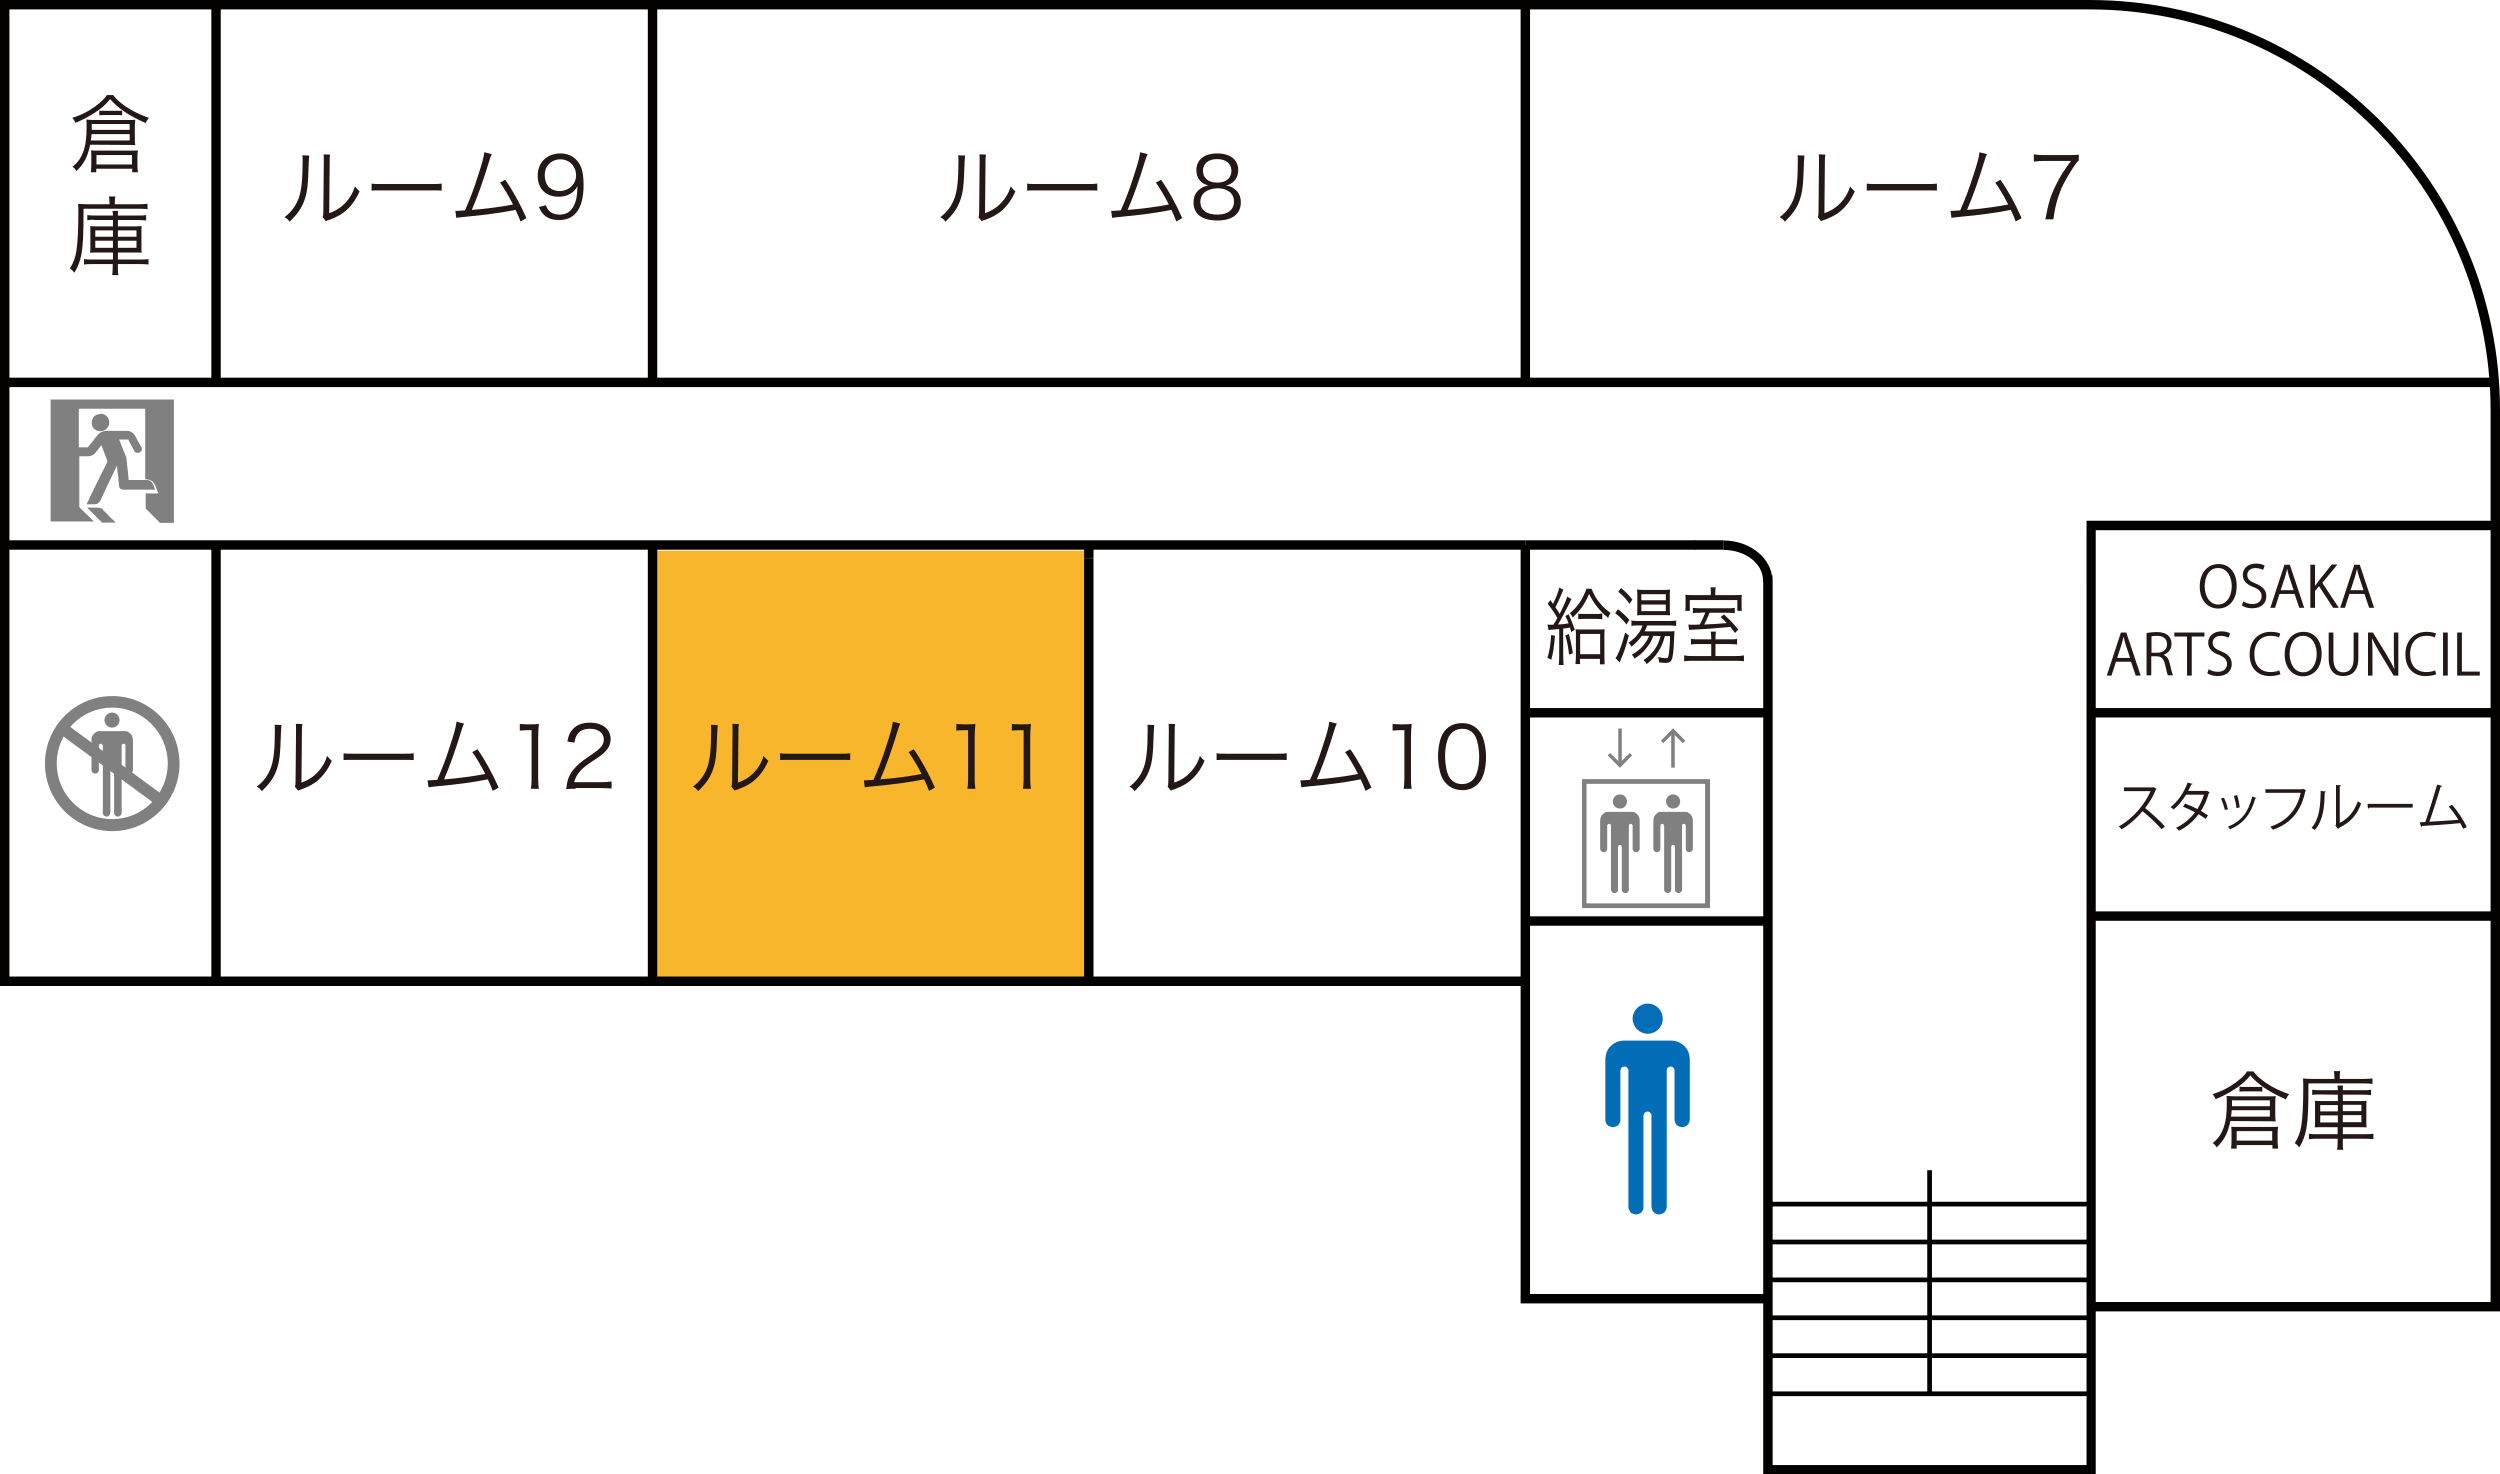 <?xml version="1.0" encoding="utf-8"?>
<!-- Generator: Adobe Illustrator 26.1.0, SVG Export Plug-In . SVG Version: 6.00 Build 0)  -->
<svg version="1.1" id="レイヤー_1" xmlns="http://www.w3.org/2000/svg" xmlns:xlink="http://www.w3.org/1999/xlink" x="0px"
	 y="0px" viewBox="0 0 1062.4 626.5" style="enable-background:new 0 0 1062.4 626.5;" xml:space="preserve">
<style type="text/css">
	.st0{fill:#F8B62D;}
	.st1{fill:#030000;}
	.st2{fill:#231815;}
	.st3{fill:#036EB7;}
	.st4{fill:#808080;}
</style>
<rect x="276.8" y="234" class="st0" width="186.5" height="183"/>
<g>
	<path class="st1" d="M1062.4,557.3H888v-4h170.4V174.4C1058.4,80.4,981.9,4,888,4H4v411h642.7v4H0V0h888
		c96.2,0,174.4,78.2,174.4,174.4V557.3z"/>
</g>
<g>
	<rect x="275.3" y="231.5" class="st1" width="4" height="185.5"/>
</g>
<g>
	<rect x="648.2" y="300.9" class="st1" width="103" height="4"/>
</g>
<g>
	<rect x="648.2" y="389.4" class="st1" width="103" height="4"/>
</g>
<g>
	<rect x="648.2" y="229.6" class="st1" width="84.3" height="4"/>
</g>
<g>
	<rect x="720" y="229.6" class="st1" width="0.5" height="4"/>
</g>
<g>
	<polygon class="st1" points="751.3,553.9 646.2,553.9 646.2,231.6 650.2,231.6 650.2,549.9 751.3,549.9 	"/>
</g>
<g>
	<rect x="93.3" class="st1" width="0.5" height="4"/>
</g>
<g>
	<rect x="91.8" class="st1" width="1.5" height="4"/>
</g>
<g>
	<rect x="888.6" y="387.3" class="st1" width="171.7" height="4"/>
</g>
<g>
	<path class="st1" d="M890.6,626.5H749.3V247.8l-0.1-1.3c-0.1-7.1-7.6-12.8-16.7-12.8v-4c10.4,0,19.1,6.5,20.5,14.8h0.2l0.1,2v376.1
		h133.4V221.3h173.7v4H890.6V626.5z"/>
</g>
<g>
	<rect x="3.6" y="160.5" class="st1" width="1055.7" height="4"/>
</g>
<g>
	<rect x="646.2" y="2" class="st1" width="4" height="160.5"/>
</g>
<g>
	<rect x="3.6" y="229.6" class="st1" width="644.6" height="4"/>
</g>
<g>
	<rect x="89.8" y="231.6" class="st1" width="4" height="183.6"/>
</g>
<g>
	<rect x="460.7" y="237.2" class="st1" width="4" height="179.8"/>
</g>
<g>
	<rect x="460.7" y="231.6" class="st1" width="4" height="5.5"/>
</g>
<g>
	<rect x="275.3" y="2" class="st1" width="4" height="160.5"/>
</g>
<g>
	<rect x="89.8" y="2" class="st1" width="4" height="160.5"/>
</g>
<g>
	<rect x="751.3" y="510.7" class="st1" width="137.4" height="2"/>
</g>
<g>
	<rect x="751.3" y="526.8" class="st1" width="137.4" height="2"/>
</g>
<g>
	<rect x="819" y="497.3" class="st1" width="2" height="95"/>
</g>
<g>
	<rect x="751.3" y="542.9" class="st1" width="137.4" height="2"/>
</g>
<g>
	<rect x="751.3" y="559" class="st1" width="137.4" height="2"/>
</g>
<g>
	<rect x="751.3" y="575.1" class="st1" width="137.4" height="2"/>
</g>
<g>
	<rect x="751.3" y="591.3" class="st1" width="137.4" height="2"/>
</g>
<g>
	<g>
		<path class="st2" d="M766.8,66.1c-0.1,0.9-0.1,0.9-0.2,3.1c-0.3,9.8-0.6,12.4-1.9,16.1c-1.2,3.3-3,5.8-6.2,8.9
			c-0.7-0.9-1.1-1.3-2.2-1.9c3-2.3,4.9-4.9,6.1-8.3c1.1-3.1,1.6-7.8,1.6-15.4c0-1.3,0-1.7-0.1-2.6L766.8,66.1z M775.7,65.7
			c-0.2,0.9-0.2,1.5-0.2,3.2l-0.2,21.7c3-1.1,4.8-2.3,6.7-4.2c2-2.1,3.4-4.4,4.2-7.2c0.8,1,1,1.3,2,2.1c-1.8,4.1-4.1,7.1-7.2,9.3
			c-1.6,1.1-3,1.8-5.1,2.6c-0.6,0.3-0.6,0.3-1.2,0.4c-0.4,0.2-0.5,0.2-0.8,0.4l-1.4-1.7c0.2-0.6,0.3-0.9,0.3-2.4l0.2-21.1
			c0-2.3,0-2.3-0.1-3.2L775.7,65.7z"/>
	</g>
	<g>
		<path class="st2" d="M793.3,78c1,0.2,2,0.2,4.5,0.2h20.9c2.7,0,3.2,0,4.4-0.2v3c-1.2-0.1-2-0.1-4.4-0.1h-20.9
			c-2.6,0-3.4,0-4.5,0.1V78z"/>
	</g>
	<g>
		<path class="st2" d="M844.4,65.5c-0.4,0.7-0.6,1.4-1,2.6c-2.6,8.6-5.1,15.6-7.5,21.1c4.8-0.3,13.2-1.4,17.5-2.3
			c-1.9-3.8-3.8-6.9-5.5-9.3l2.2-1.2c2.9,4,6.5,10.5,9,16.3l-2.5,1.4c-0.8-2.1-1.3-3.2-2.1-4.9c-6,1.2-13.2,2.2-22.1,3
			c-1.4,0.1-2.4,0.3-3.1,0.4l-0.4-3c0.8,0,0.8,0,1,0c0.3,0,2.2-0.1,3.1-0.2c2.2-5,3.7-8.9,5.4-14.3c1.8-5.4,2.6-8.3,2.8-10.4
			L844.4,65.5z"/>
	</g>
	<g>
		<path class="st2" d="M883.4,68.2c-0.6,0.5-1.3,1.3-2.7,3.5c-3.2,5-4.8,8.1-6.2,12.5c-0.9,3-1.3,4.8-1.9,9h-3.4
			c1.2-6.5,2.1-9.8,4.4-14.4c1.7-3.6,3.3-6.1,6.5-10.4h-11.7c-1.7,0-2.7,0.1-4.1,0.3v-3.1c1.4,0.2,2.4,0.3,4.1,0.3h10.8
			c2.1,0,2.9,0,4.2-0.2L883.4,68.2L883.4,68.2z"/>
	</g>
</g>
<g>
	<g>
		<polygon class="st3" points="711.6,475.8 711.7,476.4 711.9,477 712.2,477.6 712.6,478.1 713.1,478.5 713.6,478.7 714.2,478.9 
			714.8,479 715.5,478.9 716.1,478.7 716.6,478.5 717.1,478.1 717.5,477.6 717.8,477 718,476.4 718.1,475.8 718.1,450 717.9,448.5 
			717.5,447 716.8,445.7 715.8,444.5 714.6,443.6 713.3,442.8 711.9,442.4 710.3,442.2 700.1,442.2 689.9,442.2 688.4,442.4 
			687,442.8 685.6,443.6 684.5,444.5 683.5,445.7 682.8,447 682.4,448.5 682.2,450 682.2,475.8 682.3,476.4 682.4,477 682.7,477.6 
			683.1,478.1 683.6,478.5 684.2,478.7 684.8,478.9 685.4,479 686.1,478.9 686.6,478.7 687.2,478.5 687.7,478.1 688.1,477.6 
			688.4,477 688.6,476.4 688.6,475.8 688.6,454.9 688.7,454.6 688.8,454.3 688.9,454 689.1,453.7 689.4,453.5 689.7,453.4 
			690,453.3 690.3,453.2 690.7,453.3 691,453.4 691.3,453.5 691.5,453.7 691.7,454 691.9,454.3 692,454.6 692,454.9 692,512.9 
			692.1,513.5 692.3,514.1 692.6,514.7 692.9,515.2 693.4,515.6 694,515.8 694.6,516 695.2,516.1 695.9,516 696.5,515.8 697,515.6 
			697.5,515.2 697.9,514.7 698.2,514.1 698.4,513.5 698.4,512.9 698.4,474.1 698.5,473.8 698.6,473.4 698.7,473.2 698.9,472.9 
			699.2,472.7 699.5,472.5 699.8,472.4 700.1,472.4 700.5,472.4 700.8,472.5 701.1,472.7 701.3,472.9 701.5,473.2 701.7,473.4 
			701.8,473.8 701.8,474.1 701.8,512.9 701.9,513.5 702.1,514.1 702.4,514.7 702.8,515.2 703.3,515.6 703.8,515.8 704.4,516 
			705,516.1 705.7,516 706.3,515.8 706.8,515.6 707.3,515.2 707.7,514.7 708,514.1 708.2,513.5 708.3,512.9 708.3,454.9 
			708.3,454.6 708.4,454.3 708.5,454 708.8,453.7 709,453.5 709.3,453.4 709.6,453.3 709.9,453.2 710.3,453.3 710.6,453.4 
			710.9,453.5 711.1,453.7 711.3,454 711.5,454.3 711.6,454.6 711.6,454.9 		"/>
	</g>
	<g>
		<path class="st3" d="M706.6,432.9c0-3.6-2.9-6.4-6.4-6.4s-6.4,2.9-6.4,6.4s2.9,6.4,6.4,6.4C703.7,439.3,706.6,436.5,706.6,432.9"
			/>
	</g>
</g>
<g>
	<g>
		<path class="st2" d="M657.6,265.4c0.5,0.1,0.9,0.1,1.4,0.1c0.3,0,0.4,0,1.1,0c1.2-1.9,1.2-1.9,1.7-2.9c-1.4-2.5-2.5-4-4.1-6
			l1.1-1.6c0.6,0.8,0.7,1,1.2,1.6c1.4-2.9,2.4-5.5,2.6-6.9l1.8,0.9c-0.3,0.5-0.3,0.5-1.1,2.5c-0.6,1.5-1.3,3-2.3,5
			c1,1.4,1.2,1.8,1.8,2.8c2-4,2.9-6.1,3.2-7.4l1.8,1.1c-0.2,0.3-0.4,0.7-0.7,1.4c-1.4,2.8-3.5,6.9-5,9.4c2-0.1,2.7-0.2,4.5-0.5
			c-0.5-1.3-0.7-1.8-1.4-3.1l1.4-0.8c1.1,2.4,1.8,4.2,2.6,6.6l-1.5,1c-0.2-0.9-0.3-1.2-0.5-1.9c-1.2,0.2-1.6,0.3-2.9,0.4V279
			c0,1.6,0.1,2.5,0.2,3.6h-2.1c0.1-1.1,0.2-2.2,0.2-3.6v-11.7c-1,0.1-1,0.1-3.2,0.3c-0.5,0-0.8,0.1-1.3,0.2L657.6,265.4z
			 M660.8,270.2c-0.5,5.4-0.7,7-1.6,10.2l-1.6-0.9c0.9-2.8,1.3-5.5,1.6-9.7L660.8,270.2z M666.7,269.4c0.7,2.7,1.2,4.7,1.7,8.2
			l-1.6,0.6c-0.4-3.3-0.8-5.7-1.6-8.1L666.7,269.4z M676.3,250.1c1.1,2.8,2.2,4.7,4.1,6.8c1.2,1.4,2.4,2.4,4,3.6
			c-0.4,0.6-0.8,1.4-1,2.1c-3.7-3.1-6.1-6.1-8.1-10.2c-1.9,4.4-3.8,7.1-7,10c-0.4-0.9-0.6-1.2-1.2-1.8c3.3-2.7,5.4-5.8,7.1-10.4h2.1
			L676.3,250.1L676.3,250.1z M671.5,282.2h-2c0.1-1,0.2-2.3,0.2-3.5v-8.5c0-1.3,0-1.9-0.1-2.8c0.6,0.1,1.2,0.1,2,0.1h8.3
			c0.9,0,1.4,0,2-0.1c-0.1,0.9-0.1,1.5-0.1,2.8v8.4c0,1.5,0.1,3,0.1,3.7h-2V280h-8.5L671.5,282.2L671.5,282.2z M670.5,260.7
			c0.7,0.2,1.3,0.2,2.6,0.2h5.2c1.3,0,1.8,0,2.6-0.2v2.5c-0.8-0.1-1.4-0.2-2.6-0.2h-5c-1.2,0-1.9,0-2.6,0.2v-2.5H670.5z M671.5,278
			h8.5v-8.6h-8.5V278z"/>
	</g>
	<g>
		<path class="st2" d="M687.5,258.9c2,1.5,3.2,2.6,4.9,4.5l-1.2,2c-1.7-2.2-2.8-3.3-4.8-4.8L687.5,258.9z M692.2,270.1
			c-1.2,4.3-2,7-3.3,9.9c-0.4,0.9-0.5,1.1-0.6,1.5l-1.8-1.8c0.5-0.6,1-1.5,1.6-3c1-2.4,1.6-4.4,2.5-7.9L692.2,270.1z M688.9,249.9
			c2,1.6,3.1,2.8,4.8,4.9l-1.2,1.8c-1.6-2.2-2.8-3.5-4.8-5.1L688.9,249.9z M702.6,270.2c-0.7,2.1-1.7,3.7-3.1,5.4
			c-1.5,1.9-2.9,3-4.9,4.3c-0.3-0.7-0.6-1.2-1.2-1.7c3.5-1.8,6.1-4.6,7.4-8h-3.1c-1.2,1.7-2.2,2.8-4.4,4.6c-0.4-0.7-0.7-1.1-1.2-1.7
			c1.8-1.3,2.9-2.2,3.9-3.6c1-1.2,1.6-2.4,2-3.7h-2c-1.2,0-2,0-2.7,0.2v-2.3c0.6,0.1,1.3,0.2,2.6,0.2h13.5c1.4,0,2.2-0.1,2.9-0.2
			v2.3c-0.8-0.1-1.5-0.2-2.9-0.2H700c-0.4,1-0.6,1.5-1.1,2.5h10c1.5,0,2,0,2.7-0.1c0,0.4-0.1,0.8-0.1,1.5c-0.2,5-0.3,7.2-0.7,9.2
			c-0.4,2.2-1.1,2.8-3.1,2.8c-0.8,0-1.6-0.1-2.6-0.2c-0.1-0.9-0.2-1.4-0.5-2.3c1.3,0.3,2.3,0.5,3.3,0.5s1.1-0.3,1.4-2.7
			c0.2-1.7,0.4-3.9,0.4-6.7h-2.2c-0.7,2.8-1.6,4.9-3,6.9c-1.4,2.1-2.7,3.4-4.7,5c-0.5-0.8-0.7-1.1-1.4-1.7c3.9-2.5,6.1-5.7,7.3-10.2
			L702.6,270.2L702.6,270.2z M698.3,261.4c-1.2,0-2,0-2.6,0.1c0.1-1,0.1-1.9,0.1-3.2v-4.6c0-1.7,0-2.2-0.1-3.2
			c0.9,0.1,1.5,0.2,2.8,0.2h8.2c1.3,0,2.2,0,3-0.2c-0.1,0.9-0.1,1.7-0.1,3.3v4.5c0,1.5,0,2.3,0.1,3.2c-0.7-0.1-1.5-0.1-2.6-0.1
			H698.3z M697.5,255.1h10.4v-2.6h-10.4V255.1z M697.5,259.7h10.4v-2.8h-10.4V259.7z"/>
	</g>
	<g>
		<path class="st2" d="M735.1,271.7c1.6,0,2.2,0,3.1-0.2v2.4c-0.8-0.1-1.6-0.2-3.1-0.2H729v5.1h8.5c1.8,0,2.7-0.1,3.6-0.3v2.5
			c-1-0.1-2-0.2-3.7-0.2h-18c-1.7,0-2.6,0.1-3.7,0.2v-2.5c0.9,0.2,1.9,0.3,3.6,0.3h7.9v-5.1h-5.5c-1.5,0-2.2,0-3.1,0.2v-2.4
			c0.9,0.1,1.5,0.2,3.1,0.2h5.5v-0.5c0-1-0.1-1.9-0.2-2.8h2.2c-0.1,0.9-0.2,1.7-0.2,2.8v0.5H735.1z M727.1,252
			c0-0.8-0.1-1.6-0.2-2.4h2.2c-0.1,0.8-0.2,1.5-0.2,2.4v0.9h7.5c2,0,2.9,0,3.8-0.1c-0.1,0.8-0.1,1.3-0.1,2.6v1.8c0,1,0,1.7,0.1,2.4
			h-1.9V255h-20.2v4.6h-1.9v-0.4c0.1-0.7,0.1-1.2,0.1-2.1v-1.9c0-0.9,0-1.5-0.1-2.4c0.9,0.1,1.8,0.1,3.6,0.1h7.2V252H727.1z
			 M722.8,260.4c-1.8,0-2.6,0-3.4,0.2v-2.3c0.8,0.1,1.5,0.2,3.3,0.2h11.2c1.8,0,2.4,0,3.3-0.2v2.3c-0.9-0.1-1.6-0.2-3.3-0.2h-7.4
			c-0.8,2.1-1.4,3.4-2.3,5c3.2-0.1,5.6-0.3,9.6-0.6c-1.1-1.2-1.4-1.5-2.6-2.6l1.4-1.1c2.5,2.3,3.6,3.4,6.1,6.4l-1.4,1.5
			c-1-1.3-1.3-1.8-2-2.6c-5.1,0.5-11,1-16.4,1.2c-0.5,0-0.6,0-1.1,0.1l-0.3-2.3c0.7,0.1,1,0.1,1.8,0.1c0.9,0,1.6,0,3-0.1
			c1-1.7,1.6-3.1,2.4-5.1h-1.9L722.8,260.4L722.8,260.4z"/>
	</g>
</g>
<g>
	<g>
		<path class="st2" d="M490.5,308.1c-0.1,0.9-0.1,0.9-0.2,3.1c-0.3,9.8-0.6,12.4-1.9,16.1c-1.2,3.3-3,5.8-6.2,8.9
			c-0.7-0.9-1.1-1.3-2.2-1.9c3-2.3,4.9-4.9,6.1-8.3c1.1-3.1,1.6-7.8,1.6-15.4c0-1.3,0-1.7-0.1-2.6L490.5,308.1z M499.4,307.7
			c-0.2,0.9-0.2,1.5-0.2,3.2l-0.2,21.7c3-1.1,4.8-2.3,6.7-4.2c2-2.1,3.4-4.4,4.2-7.2c0.8,1,1,1.3,2,2.1c-1.8,4.1-4.1,7.1-7.2,9.3
			c-1.6,1.1-3,1.8-5.1,2.6c-0.6,0.3-0.6,0.3-1.2,0.4c-0.4,0.2-0.5,0.2-0.8,0.4l-1.4-1.7c0.2-0.6,0.3-0.9,0.3-2.4l0.2-21.1
			c0-2.3,0-2.3-0.1-3.2L499.4,307.7z"/>
	</g>
	<g>
		<path class="st2" d="M517,320.1c1,0.2,2,0.2,4.5,0.2h20.9c2.7,0,3.2,0,4.4-0.2v2.9c-1.2-0.1-2-0.1-4.4-0.1h-20.9
			c-2.6,0-3.4,0-4.5,0.1V320.1z"/>
	</g>
	<g>
		<path class="st2" d="M568.1,307.5c-0.4,0.7-0.6,1.4-1,2.6c-2.6,8.6-5.1,15.6-7.5,21.1c4.8-0.3,13.2-1.4,17.5-2.3
			c-1.9-3.8-3.8-6.9-5.5-9.3l2.2-1.2c2.9,4,6.5,10.5,9,16.3l-2.5,1.4c-0.8-2.1-1.3-3.2-2.1-4.9c-6,1.2-13.2,2.2-22.1,3
			c-1.4,0.1-2.4,0.3-3.1,0.4l-0.4-3c0.8,0,0.8,0,1,0c0.3,0,2.2-0.1,3.1-0.2c2.2-5,3.7-8.9,5.4-14.3c1.8-5.4,2.6-8.3,2.8-10.4
			L568.1,307.5z"/>
	</g>
	<g>
		<path class="st2" d="M591.6,307.6c0.9,0.1,1.6,0.2,3,0.2h2.3c1.2,0,1.8,0,3-0.2c-0.2,2.2-0.3,4-0.3,6v17.5c0,1.7,0.1,2.7,0.3,4.1
			h-3.4c0.2-1.3,0.3-2.4,0.3-4.1v-20.8h-1.9c-1.2,0-2.1,0.1-3.1,0.2v-2.9L591.6,307.6L591.6,307.6z"/>
	</g>
	<g>
		<path class="st2" d="M614.7,333.1c-1-1-1.7-2.1-2.2-3.3c-0.9-2.5-1.4-5.4-1.4-8.3c0-3.8,0.8-7.7,2.1-9.8c1.7-2.9,4.5-4.4,8.1-4.4
			c2.7,0,5,0.9,6.6,2.6c1,1,1.7,2.1,2.2,3.3c0.9,2.5,1.4,5.4,1.4,8.4c0,4.4-0.9,8.2-2.5,10.4c-1.8,2.5-4.3,3.8-7.6,3.8
			C618.6,335.7,616.4,334.8,614.7,333.1z M616.8,311.6c-0.8,0.8-1.3,1.7-1.6,2.6c-0.8,2.2-1.1,4.6-1.1,7.3c0,3.3,0.7,6.9,1.7,8.6
			c1.3,2.1,3.1,3.1,5.6,3.1c1.8,0,3.3-0.6,4.4-1.7c0.8-0.8,1.4-1.8,1.7-2.8c0.8-2.2,1.1-4.6,1.1-7.3c0-3.1-0.7-6.7-1.6-8.4
			c-1.2-2.2-3.1-3.3-5.7-3.3C619.4,309.8,617.9,310.4,616.8,311.6z"/>
	</g>
</g>
<g>
	<g>
		<path class="st2" d="M305,308.1c-0.1,0.9-0.1,0.9-0.2,3.1c-0.3,9.8-0.6,12.4-1.9,16.1c-1.2,3.3-3,5.8-6.2,8.9
			c-0.7-0.9-1.1-1.3-2.2-1.9c3-2.3,4.9-4.9,6.1-8.3c1.1-3.1,1.6-7.8,1.6-15.4c0-1.3,0-1.7-0.1-2.6L305,308.1z M314,307.7
			c-0.2,0.9-0.2,1.5-0.2,3.2l-0.2,21.7c3-1.1,4.8-2.3,6.7-4.2c2-2.1,3.4-4.4,4.2-7.2c0.8,1,1,1.3,2,2.1c-1.8,4.1-4.1,7.1-7.2,9.3
			c-1.6,1.1-3,1.8-5.1,2.6c-0.6,0.3-0.6,0.3-1.2,0.4c-0.4,0.2-0.5,0.2-0.8,0.4l-1.4-1.7c0.2-0.6,0.3-0.9,0.3-2.4l0.2-21.1
			c0-2.3,0-2.3-0.1-3.2L314,307.7z"/>
	</g>
	<g>
		<path class="st2" d="M331.5,320.1c1,0.2,2,0.2,4.5,0.2h20.9c2.7,0,3.2,0,4.4-0.2v2.9c-1.2-0.1-2-0.1-4.4-0.1H336
			c-2.6,0-3.4,0-4.5,0.1V320.1z"/>
	</g>
	<g>
		<path class="st2" d="M382.6,307.5c-0.4,0.7-0.6,1.4-1,2.6c-2.6,8.6-5.1,15.6-7.5,21.1c4.8-0.3,13.2-1.4,17.5-2.3
			c-1.9-3.8-3.8-6.9-5.5-9.3l2.2-1.2c2.9,4,6.5,10.5,9,16.3l-2.5,1.4c-0.8-2.1-1.3-3.2-2.1-4.9c-6,1.2-13.2,2.2-22.1,3
			c-1.4,0.1-2.4,0.3-3.1,0.4l-0.4-3c0.8,0,0.8,0,1,0c0.3,0,2.2-0.1,3.1-0.2c2.2-5,3.7-8.9,5.4-14.3c1.8-5.4,2.6-8.3,2.8-10.4
			L382.6,307.5z"/>
	</g>
	<g>
		<path class="st2" d="M406.2,307.6c0.9,0.1,1.6,0.2,3,0.2h2.3c1.2,0,1.8,0,3-0.2c-0.2,2.2-0.3,4-0.3,6v17.5c0,1.7,0.1,2.7,0.3,4.1
			h-3.4c0.2-1.3,0.3-2.4,0.3-4.1v-20.8h-1.9c-1.2,0-2.1,0.1-3.1,0.2v-2.9L406.2,307.6L406.2,307.6z"/>
	</g>
	<g>
		<path class="st2" d="M429.8,307.6c0.9,0.1,1.6,0.2,3,0.2h2.3c1.2,0,1.8,0,3-0.2c-0.2,2.2-0.3,4-0.3,6v17.5c0,1.7,0.1,2.7,0.3,4.1
			h-3.4c0.2-1.3,0.3-2.4,0.3-4.1v-20.8h-1.9c-1.2,0-2.1,0.1-3.1,0.2v-2.9L429.8,307.6L429.8,307.6z"/>
	</g>
</g>
<g>
	<g>
		<path class="st2" d="M119.6,308.1c-0.1,0.9-0.1,0.9-0.2,3.1c-0.3,9.8-0.6,12.4-1.9,16.1c-1.2,3.3-3,5.8-6.2,8.9
			c-0.7-0.9-1.1-1.3-2.2-1.9c3-2.3,4.9-4.9,6.1-8.3c1.1-3.1,1.6-7.8,1.6-15.4c0-1.3,0-1.7-0.1-2.6L119.6,308.1z M128.5,307.7
			c-0.2,0.9-0.2,1.5-0.2,3.2l-0.2,21.7c3-1.1,4.8-2.3,6.7-4.2c2-2.1,3.4-4.4,4.2-7.2c0.8,1,1,1.3,2,2.1c-1.8,4.1-4.1,7.1-7.2,9.3
			c-1.6,1.1-3,1.8-5.1,2.6c-0.6,0.3-0.6,0.3-1.2,0.4c-0.4,0.2-0.5,0.2-0.8,0.4l-1.4-1.7c0.2-0.6,0.3-0.9,0.3-2.4l0.2-21.1
			c0-2.3,0-2.3-0.1-3.2L128.5,307.7z"/>
	</g>
	<g>
		<path class="st2" d="M146,320.1c1,0.2,2,0.2,4.5,0.2h20.9c2.7,0,3.2,0,4.4-0.2v2.9c-1.2-0.1-2-0.1-4.4-0.1h-20.9
			c-2.6,0-3.4,0-4.5,0.1V320.1z"/>
	</g>
	<g>
		<path class="st2" d="M197.2,307.5c-0.4,0.7-0.6,1.4-1,2.6c-2.6,8.6-5.1,15.6-7.5,21.1c4.8-0.3,13.2-1.4,17.5-2.3
			c-1.9-3.8-3.8-6.9-5.5-9.3l2.2-1.2c2.9,4,6.5,10.5,9,16.3l-2.5,1.4c-0.8-2.1-1.3-3.2-2.1-4.9c-6,1.2-13.2,2.2-22.1,3
			c-1.4,0.1-2.4,0.3-3.1,0.4l-0.4-3c0.8,0,0.8,0,1,0c0.3,0,2.2-0.1,3.1-0.2c2.2-5,3.7-8.9,5.4-14.3c1.8-5.4,2.6-8.3,2.8-10.4
			L197.2,307.5z"/>
	</g>
	<g>
		<path class="st2" d="M220.7,307.6c0.9,0.1,1.6,0.2,3,0.2h2.3c1.2,0,1.8,0,3-0.2c-0.2,2.2-0.3,4-0.3,6v17.5c0,1.7,0.1,2.7,0.3,4.1
			h-3.4c0.2-1.3,0.3-2.4,0.3-4.1v-20.8H224c-1.2,0-2.1,0.1-3.1,0.2v-2.9L220.7,307.6L220.7,307.6z"/>
	</g>
	<g>
		<path class="st2" d="M244.6,335.2c-2.3,0-2.8,0-4,0.2c0.4-2.8,0.5-3.4,1-4.8c0.9-2.3,2.4-4.2,4.7-6.2c1.3-1.1,1.3-1.1,5.5-4
			c3.6-2.4,4.8-4,4.8-6.2c0-2.7-2.3-4.5-6-4.5c-2.4,0-4.1,0.8-5.2,2.3c-0.7,1-1,1.8-1.3,3.6l-3-0.5c0.5-2.6,1.1-3.9,2.3-5.2
			c1.6-1.8,4.1-2.8,7.2-2.8c5.4,0,8.9,2.7,8.9,7c0,1.8-0.7,3.6-2.1,5.1c-1.1,1.2-2,1.9-6.1,4.6c-2.8,1.9-4,2.9-5.2,4.4
			c-1.1,1.5-1.6,2.4-2.1,4.2h11.5c1.8,0,3-0.1,4.4-0.3v3c-1.4-0.1-2.6-0.2-4.4-0.2h-10.9V335.2z"/>
	</g>
</g>
<g>
	<g>
		<path class="st2" d="M410.1,66.1c-0.1,0.9-0.1,0.9-0.2,3.1c-0.3,9.8-0.6,12.4-1.9,16.1c-1.2,3.3-3,5.8-6.2,8.9
			c-0.7-0.9-1.1-1.3-2.2-1.9c3-2.3,4.9-4.9,6.1-8.3c1.1-3.1,1.6-7.8,1.6-15.4c0-1.3,0-1.7-0.1-2.6L410.1,66.1z M419,65.7
			c-0.2,0.9-0.2,1.5-0.2,3.2l-0.2,21.7c3-1.1,4.8-2.3,6.7-4.2c2-2.1,3.4-4.4,4.2-7.2c0.8,1,1,1.3,2,2.1c-1.8,4.1-4.1,7.1-7.2,9.3
			c-1.6,1.1-3,1.8-5.1,2.6c-0.6,0.3-0.6,0.3-1.2,0.4c-0.4,0.2-0.5,0.2-0.8,0.4l-1.4-1.7c0.2-0.6,0.3-0.9,0.3-2.4l0.2-21.1
			c0-2.3,0-2.3-0.1-3.2L419,65.7z"/>
	</g>
	<g>
		<path class="st2" d="M436.5,78c1,0.2,2,0.2,4.5,0.2h20.9c2.7,0,3.2,0,4.4-0.2v3c-1.2-0.1-2-0.1-4.4-0.1H441c-2.6,0-3.4,0-4.5,0.1
			V78z"/>
	</g>
	<g>
		<path class="st2" d="M487.7,65.5c-0.4,0.7-0.6,1.4-1,2.6c-2.6,8.6-5.1,15.6-7.5,21.1c4.8-0.3,13.2-1.4,17.5-2.3
			c-1.9-3.8-3.8-6.9-5.5-9.3l2.2-1.2c2.9,4,6.5,10.5,9,16.3l-2.5,1.4c-0.8-2.1-1.3-3.2-2.1-4.9c-6,1.2-13.2,2.2-22.1,3
			c-1.4,0.1-2.4,0.3-3.1,0.4l-0.4-3c0.8,0,0.8,0,1,0c0.3,0,2.2-0.1,3.1-0.2c2.2-5,3.7-8.9,5.4-14.3c1.8-5.4,2.6-8.3,2.8-10.4
			L487.7,65.5z"/>
	</g>
	<g>
		<path class="st2" d="M524.6,80.3c1.8,1.3,2.7,3.2,2.7,5.7c0,4.9-3.6,7.7-9.9,7.7c-6.6,0-10.2-2.7-10.2-7.7c0-2.6,1-4.6,3.2-6
			c1.1-0.7,1.9-1,3.2-1.2c-3.2-0.6-5.2-3.1-5.2-6.5c0-4.4,3.4-7.1,8.9-7.1c5.5,0,8.9,2.7,8.9,7.1c0,3.3-2,5.9-5.2,6.5
			C522.4,79,523.4,79.4,524.6,80.3z M510.1,85.8c0,3.4,2.6,5.4,7.1,5.4c2.5,0,4.6-0.6,5.8-1.9c0.9-0.8,1.4-2.1,1.4-3.6
			c0-3.5-2.7-5.7-7.1-5.7C512.8,80.2,510.1,82.3,510.1,85.8z M511.2,72.5c0,3.2,2.3,5.1,6.1,5.1s6-1.9,6-5.1c0-3-2.4-4.9-6.1-4.9
			C513.5,67.6,511.2,69.6,511.2,72.5z"/>
	</g>
</g>
<g>
	<g>
		<path class="st2" d="M131.4,66.1c-0.1,0.9-0.1,0.9-0.2,3.1c-0.3,9.8-0.6,12.4-1.9,16.1c-1.2,3.3-3,5.8-6.2,8.9
			c-0.7-0.9-1.1-1.3-2.2-1.9c3-2.3,4.9-4.9,6.1-8.3c1.1-3.1,1.6-7.8,1.6-15.4c0-1.3,0-1.7-0.1-2.6L131.4,66.1z M140.3,65.7
			c-0.2,0.9-0.2,1.5-0.2,3.2l-0.2,21.7c3-1.1,4.8-2.3,6.7-4.2c2-2.1,3.4-4.4,4.2-7.2c0.8,1,1,1.3,2,2.1c-1.8,4.1-4.1,7.1-7.2,9.3
			c-1.6,1.1-3,1.8-5.1,2.6c-0.6,0.3-0.6,0.3-1.2,0.4c-0.4,0.2-0.5,0.2-0.8,0.4l-1.4-1.7c0.2-0.6,0.3-0.9,0.3-2.4l0.2-21.1
			c0-2.3,0-2.3-0.1-3.2L140.3,65.7z"/>
	</g>
	<g>
		<path class="st2" d="M157.9,78c1,0.2,2,0.2,4.5,0.2h20.9c2.7,0,3.2,0,4.4-0.2v3c-1.2-0.1-2-0.1-4.4-0.1h-20.9
			c-2.6,0-3.4,0-4.5,0.1V78z"/>
	</g>
	<g>
		<path class="st2" d="M209,65.5c-0.4,0.7-0.6,1.4-1,2.6c-2.6,8.6-5.1,15.6-7.5,21.1c4.8-0.3,13.2-1.4,17.5-2.3
			c-1.9-3.8-3.8-6.9-5.5-9.3l2.2-1.2c2.9,4,6.5,10.5,9,16.3l-2.5,1.4c-0.8-2.1-1.3-3.2-2.1-4.9c-6,1.2-13.2,2.2-22.1,3
			c-1.4,0.1-2.4,0.3-3.1,0.4l-0.4-3c0.8,0,0.8,0,1,0c0.3,0,2.2-0.1,3.1-0.2c2.2-5,3.7-8.9,5.4-14.3c1.8-5.4,2.6-8.3,2.8-10.4
			L209,65.5z"/>
	</g>
	<g>
		<path class="st2" d="M232,87.2c0.4,1.2,0.7,1.7,1.3,2.3c1,1.1,2.6,1.7,4.5,1.7c2.6,0,4.5-1,5.8-3.3c0.7-1.2,1.3-2.9,1.5-4.6
			c0.1-0.9,0.3-2.4,0.3-4.2c-0.5,1-0.8,1.3-1.4,2c-1.8,1.7-3.9,2.5-6.6,2.5c-2.7,0-4.9-0.8-6.5-2.4s-2.4-3.9-2.4-6.5
			c0-5.7,3.9-9.5,9.8-9.5c4,0,7.3,2.3,8.7,6c0.7,1.9,1,4.4,1,7.5c0,5-1,9.1-3,11.5c-1.8,2.3-4.2,3.3-7.5,3.3c-2.5,0-4.5-0.6-6-1.9
			c-1-0.8-1.6-1.7-2.5-3.6L232,87.2z M244.8,74.5c0-3.9-2.9-6.8-6.7-6.8c-2.4,0-4.5,1.2-5.7,3.1c-0.6,0.9-0.9,2.4-0.9,3.8
			c0,4.1,2.5,6.6,6.4,6.6C241.8,81.1,244.8,78.3,244.8,74.5z"/>
	</g>
</g>
<g>
	<g>
		<path class="st2" d="M38.3,61.5c-1,5-2.5,8-5.8,11.2c-0.5-0.9-0.9-1.3-1.7-1.8c2.3-1.9,3.5-3.6,4.5-6.2c1.1-2.9,1.5-6.1,1.5-10.7
			c0-1.7,0-2.4-0.1-3.2c1,0.1,2.1,0.2,3.5,0.2h14.6c1.2,0,1.9,0,2.7-0.1c-0.1,0.9-0.2,1.5-0.2,2.6v5.4c0,1.2,0,1.9,0.2,2.8
			c-0.7-0.1-1.6-0.1-2.5-0.1L38.3,61.5L38.3,61.5z M48.1,40.4c1.5,2.1,4.3,4.4,7.6,6.3c2.3,1.3,4.5,2.3,7.6,3.4
			c-0.7,0.8-0.8,1-1.4,2.2c-7.2-3.2-11.8-6.3-15.1-10.2c-1.8,2.3-3.8,4.1-7,6.1c-2.4,1.5-4.4,2.6-7.7,4c-0.4-0.8-0.7-1.4-1.4-2.1
			c3-1,4.9-1.8,7.4-3.3c3.3-2,6.2-4.5,7.3-6.4H48.1z M40.9,73.2h-2.3c0.1-1,0.2-2.1,0.2-3v-3.6c0-1.2,0-1.9-0.1-2.7
			C39.4,64,40,64,41.1,64H56c1.1,0,1.8,0,2.6-0.1c-0.1,0.9-0.2,1.7-0.2,2.7v3.6c0,1,0.1,2.1,0.2,3h-2.4v-1.5H40.9V73.2z M38.9,57
			c-0.1,1-0.1,1.4-0.3,2.7h16.5V57H38.9z M55.1,55.2v-2.5H39v1.6c0,0.2,0,0.2,0,0.9H55.1z M41,69.9h15.1v-4H41V69.9z M42.2,47
			c0.6,0.1,1.3,0.1,2.3,0.1h5.2c1,0,1.5,0,2.2-0.1v2c-0.6-0.1-1.3-0.1-2.1-0.1h-5.4c-1,0-1.5,0-2.2,0.1V47z"/>
	</g>
</g>
<g>
	<g>
		<path class="st2" d="M46.5,85.8c0-1.1-0.1-1.7-0.2-2.3H49c-0.1,0.6-0.2,1.3-0.2,2.4v0.9H59c1.5,0,2.8-0.1,3.7-0.2v2.3
			c-0.9-0.1-1.8-0.2-3.6-0.2H35.5c0,10.9-0.2,15.3-0.9,19.3c-0.6,3.1-1.4,5.3-3,7.9c-0.7-0.9-1-1.2-1.9-1.8c1.6-2.6,2.3-4.5,2.8-7.7
			c0.5-3.3,0.8-8.7,0.8-16.5c0-0.3,0-0.4,0-0.6c0-0.7-0.1-1.9-0.1-2.7c1.3,0.1,2.2,0.2,4,0.2h9.4L46.5,85.8L46.5,85.8z M40.2,93.4
			c-1.5,0-2.2,0-3.1,0.2v-2.2c0.9,0.1,1.7,0.2,3.1,0.2H48c0-0.9-0.1-1.4-0.2-2h2.4c-0.1,0.6-0.1,1.1-0.1,2H59c1.3,0,2.1,0,3.1-0.2
			v2.3c-0.9-0.1-1.8-0.2-3.1-0.2h-8.9v2.7h6.8c1.5,0,2.4,0,3.3-0.1c-0.1,0.8-0.1,1.3-0.1,3v5.3c0,1.7,0,2.2,0.1,3
			c-1-0.1-1.9-0.1-3.3-0.1h-6.8v3h9.3c1.7,0,2.7-0.1,3.7-0.2v2.3c-1.1-0.1-2.2-0.2-3.7-0.2h-9.3v1.1c0,1.7,0,2.7,0.2,3.6h-2.6
			c0.1-0.9,0.2-1.9,0.2-3.6v-1.1h-8.8c-1.4,0-2.5,0.1-3.4,0.2v-2.3c0.9,0.1,1.9,0.2,3.3,0.2h9v-3h-6.3c-1.5,0-2.4,0-3.4,0.1
			c0.1-0.8,0.1-1.5,0.1-3v-5.3c0-1.6,0-2-0.1-3c0.9,0.1,1.8,0.1,3.5,0.1H48v-2.7h-7.8V93.4z M40.5,97.9v2.7H48v-2.7H40.5z
			 M40.5,102.3v3H48v-3H40.5z M50.1,100.6H58v-2.7h-7.9V100.6z M50.1,105.3H58v-3h-7.9V105.3z"/>
	</g>
</g>
<g>
	<g>
		<path class="st2" d="M947.8,476.4c-1,5-2.5,8-5.8,11.2c-0.5-0.9-0.9-1.3-1.7-1.8c2.3-1.9,3.5-3.6,4.5-6.2
			c1.1-2.9,1.5-6.1,1.5-10.7c0-1.7,0-2.4-0.1-3.2c1,0.1,2.1,0.2,3.5,0.2h14.7c1.2,0,1.9,0,2.7-0.1c-0.1,0.9-0.2,1.5-0.2,2.6v5.4
			c0,1.2,0,1.9,0.2,2.8c-0.7-0.1-1.6-0.1-2.5-0.1L947.8,476.4L947.8,476.4z M957.6,455.3c1.5,2.1,4.3,4.4,7.6,6.3
			c2.3,1.3,4.5,2.3,7.6,3.4c-0.7,0.8-0.8,1-1.4,2.2c-7.2-3.2-11.8-6.3-15.1-10.2c-1.8,2.3-3.8,4.1-7,6.1c-2.4,1.5-4.4,2.6-7.7,4
			c-0.4-0.8-0.7-1.4-1.4-2.1c3-1,4.9-1.8,7.4-3.3c3.3-2,6.2-4.5,7.3-6.4H957.6z M950.4,488.1h-2.3c0.1-1,0.2-2.1,0.2-3v-3.6
			c0-1.2,0-1.9-0.1-2.7c0.8,0.1,1.4,0.1,2.4,0.1h14.9c1.1,0,1.8,0,2.6-0.1c-0.1,0.9-0.2,1.7-0.2,2.7v3.6c0,1,0.1,2.1,0.2,3h-2.4
			v-1.5h-15.2v1.5H950.4z M948.4,471.8c-0.1,1-0.1,1.4-0.3,2.7h16.5v-2.7H948.4z M964.6,470.1v-2.5h-16.1v1.6c0,0.2,0,0.2,0,0.9
			H964.6z M950.5,484.7h15.1v-4h-15.1V484.7z M951.7,461.8c0.6,0.1,1.3,0.1,2.3,0.1h5.2c1,0,1.5,0,2.2-0.1v2.1
			c-0.6-0.1-1.3-0.1-2.1-0.1h-5.4c-1,0-1.5,0-2.2,0.1V461.8z"/>
	</g>
	<g>
		<path class="st2" d="M992,457.5c0-1.1-0.1-1.7-0.2-2.3h2.7c-0.1,0.6-0.2,1.3-0.2,2.4v0.9h10.2c1.5,0,2.8-0.1,3.7-0.2v2.3
			c-0.9-0.1-1.8-0.2-3.6-0.2H981c0,10.9-0.2,15.3-0.9,19.3c-0.6,3.1-1.4,5.3-3,7.9c-0.7-0.9-1-1.2-1.9-1.8c1.6-2.6,2.3-4.5,2.8-7.7
			c0.5-3.3,0.8-8.7,0.8-16.5c0-0.3,0-0.4,0-0.6c0-0.7-0.1-1.9-0.1-2.7c1.3,0.1,2.2,0.2,4,0.2h9.4L992,457.5L992,457.5z M985.7,465.1
			c-1.5,0-2.2,0-3.1,0.2v-2.2c0.9,0.1,1.7,0.2,3.1,0.2h7.8c0-0.9-0.1-1.4-0.2-2h2.4c-0.1,0.6-0.1,1.1-0.1,2h8.9c1.3,0,2.1,0,3.1-0.2
			v2.3c-0.9-0.1-1.8-0.2-3.1-0.2h-8.9v2.7h6.8c1.5,0,2.4,0,3.3-0.1c-0.1,0.8-0.1,1.3-0.1,3v5.3c0,1.7,0,2.2,0.1,3
			c-1-0.1-1.9-0.1-3.3-0.1h-6.8v3h9.3c1.7,0,2.7-0.1,3.7-0.2v2.3c-1.1-0.1-2.2-0.2-3.7-0.2h-9.3v1.1c0,1.7,0,2.7,0.2,3.6h-2.6
			c0.1-0.9,0.2-1.9,0.2-3.6v-1.1h-8.8c-1.4,0-2.5,0.1-3.4,0.2v-2.3c0.9,0.1,1.9,0.2,3.3,0.2h8.9v-3h-6.3c-1.5,0-2.4,0-3.4,0.1
			c0.1-0.8,0.1-1.5,0.1-3v-5.3c0-1.6,0-2-0.1-3c0.9,0.1,1.8,0.1,3.5,0.1h6.3v-2.7L985.7,465.1L985.7,465.1z M986,469.6v2.7h7.5v-2.7
			H986z M986,474v3h7.5v-3H986z M995.6,472.2h7.9v-2.7h-7.9V472.2z M995.6,476.9h7.9v-3h-7.9V476.9z"/>
	</g>
</g>
<g>
	<path class="st4" d="M67.3,209.6c0-0.1-0.1-0.2-0.2-0.4s-0.2-0.5-0.4-1c-0.2-0.4-0.3-0.9-0.5-1.3c-0.1-0.4-0.2-0.7-0.3-0.8
		c0,0,0-0.1-0.1-0.1c-0.4-0.8-0.9-1.4-1.4-1.7c-0.6-0.3-1.2-0.5-1.9-0.6h-0.2H62h-0.3v-1.3v-2.8v-4v-5.4V184v-5.6V175v-1.3h-2.4H55
		h-5.8h-6h-5.3h-3.2h-1.2v1.1v2.3v2.6v2.8v3.7v2.8v1.1H34h1h1.4h0.9c0.1-0.1,0.2-0.3,0.4-0.5s0.4-0.5,0.8-1c0.4-0.4,0.8-1,1.4-1.7
		c0.5-0.7,0.9-1.2,1.2-1.5s0.4-0.5,0.5-0.7l0.1-0.1c0.9-0.9,2-1.4,3.4-1.5h0.1h1.1h2.1H51h2h1.1h0.1c1.4,0.1,2.4,0.8,3.1,1.9
		c0,0,0,0.1,0.1,0.1c0.1,0.2,0.3,0.6,0.6,1.2c0.3,0.6,0.6,1.2,1,1.8c0.3,0.7,0.6,1.1,0.8,1.4c0.2,0.3,0.3,0.5,0.3,0.6l0,0
		c0.1,0.2,0.2,0.3,0.2,0.4c0,0.1,0,0.2,0,0.2s0,0.2-0.1,0.5c0,0.3-0.2,0.6-0.5,0.8c-0.3,0.3-0.6,0.4-0.8,0.4s-0.5,0-0.9,0
		c-0.3,0-0.7-0.3-1-0.8c0,0,0,0,0-0.1c-0.1-0.2-0.3-0.6-0.6-1.1s-0.6-1.1-0.9-1.7c-0.3-0.6-0.5-1-0.7-1.3c-0.1-0.3-0.2-0.5-0.3-0.6
		h-0.9h-1.4h-1.1h-0.5c0.1,0.2,0.2,0.5,0.4,0.9c0.2,0.5,0.4,1,0.7,1.8c0.3,0.7,0.6,1.4,0.9,2.2c0.3,0.7,0.5,1.3,0.7,1.8
		c0.2,0.4,0.3,0.8,0.4,0.9c0,0.4,0.1,1,0.2,1.8c0.1,0.8,0.1,1.5,0.2,2.1c0.1,0.6,0.1,1.2,0.2,1.8c0.1,0.6,0.1,1.3,0.2,2.1
		c0.1,0.8,0.1,1.4,0.2,1.8h1h1.8h2.2h1.8h1h0.1c0.5,0,1,0.2,1.4,0.5s0.8,0.7,1.1,1.3v0.1c0,0.1,0.1,0.3,0.2,0.5s0.2,0.5,0.3,0.8
		c0.1,0.3,0.2,0.5,0.2,0.6c0.1,0.1,0.1,0.2,0.1,0.3h-1.1h-2.2h-2.9h-3.4h-2.7h-1.1h-0.1c-0.6-0.1-1-0.2-1.3-0.5s-0.5-0.7-0.5-1.1
		v-0.1c0-0.2-0.1-0.5-0.1-1.1c-0.1-0.5-0.1-1.2-0.2-2c-0.1-0.8-0.2-1.6-0.3-2.4c-0.1-0.8-0.2-1.5-0.2-2c-0.1-0.5-0.1-0.8-0.1-1
		c-0.1,0.2-0.3,0.5-0.5,1s-0.6,1.2-1,2.1c-0.4,0.9-0.8,1.7-1.1,2.3c-0.3,0.7-0.7,1.5-1.2,2.5s-1,2.2-1.6,3.4s-1,2.1-1.2,2.6
		s-0.4,0.8-0.5,1v0.1c-0.5,0.8-1.2,1.3-2.2,1.4h-0.1h-0.8h-1.3h-1h-0.4c0.2-0.3,0.5-1,1-2.1c0.5-1,1.1-2.3,1.8-3.7
		c0.7-1.5,1.4-3,2.2-4.5c0.7-1.5,1.4-3,2.1-4.2c0.6-1.3,1.1-2.2,1.3-2.7s0.4-0.9,0.5-1c-0.1-0.2-0.2-0.4-0.3-0.9
		c-0.2-0.4-0.4-1-0.6-1.6c-0.3-0.7-0.5-1.3-0.8-2s-0.5-1.2-0.6-1.6c-0.2-0.4-0.3-0.7-0.3-0.8c-0.1,0.1-0.3,0.4-0.6,0.7
		c-0.3,0.4-0.6,0.8-0.9,1.2c-0.3,0.4-0.6,0.7-0.7,0.9c-0.2,0.2-0.3,0.3-0.3,0.4c0,0,0,0.1-0.1,0.1c-0.7,0.8-1.6,1.3-2.8,1.4h-0.1
		h-0.5H36h-1.4h-0.9v1.3v2.6v3.6v4.7v5v3.2v1.2c0.1,0.1,0.4,0.4,0.8,0.8c0.4,0.4,0.9,0.8,1.4,1.4c0.6,0.6,1.2,1.2,1.8,1.7
		c0.6,0.6,1.1,1.1,1.4,1.4c0.4,0.4,0.6,0.6,0.8,0.8h-1.2h-2.5H33h-3.1h-4.1h-3.1h-1.2v-1.2V217v-6v-7.4v-8.2v-8.2v-7.4v-6V171v-1.2
		h1.2h3.4h6h7.4h8.2h8.2h7.4h6h3.4h1.2v1.2v3.4v6v7.4v8.2v8.2v7.4v6v3.4v1.2h-1.4h-2.1h-1.7H68c-0.1-0.1-0.4-0.4-0.8-0.8
		c-0.4-0.4-0.8-0.8-1.4-1.4c-0.6-0.6-1.2-1.2-1.7-1.7c-0.6-0.6-1.1-1.1-1.4-1.4c-0.4-0.4-0.6-0.6-0.8-0.8v-1.5v-2.3v-1.8v-0.8h0.7
		h1.3h1.6h1.3L67.3,209.6L67.3,209.6z"/>
</g>
<g>
	<path class="st4" d="M42.8,175.8L42.8,175.8c0.6,0,1,0.1,1.3,0.3c0.3,0.1,0.6,0.3,0.8,0.4c0.2,0.2,0.4,0.3,0.6,0.5
		c0.2,0.2,0.3,0.4,0.5,0.7c0.1,0.2,0.2,0.5,0.3,0.8s0.1,0.5,0.1,0.7s0,0.5,0,0.8s-0.1,0.6-0.2,0.9c-0.1,0.3-0.3,0.6-0.5,0.8
		s-0.3,0.4-0.5,0.6c-0.2,0.2-0.4,0.3-0.7,0.5c-0.2,0.1-0.5,0.2-0.8,0.3s-0.5,0.1-0.7,0.1s-0.5,0-0.8,0s-0.6-0.1-0.9-0.2
		c-0.3-0.1-0.6-0.3-0.8-0.4c-0.2-0.2-0.4-0.3-0.6-0.5c-0.2-0.2-0.3-0.4-0.5-0.7c-0.1-0.2-0.2-0.5-0.3-0.8s-0.1-0.5-0.1-0.7
		s0-0.4,0-0.6c0-0.2,0.1-0.5,0.1-0.7c0.1-0.3,0.2-0.5,0.3-0.8c0.1-0.2,0.3-0.5,0.5-0.7s0.4-0.4,0.6-0.5c0.2-0.2,0.5-0.3,0.8-0.4
		c0.3-0.1,0.7-0.2,1.2-0.3h0.3C42.8,175.9,42.8,175.8,42.8,175.8z"/>
</g>
<g>
	<path class="st4" d="M44.5,217.4c0,0,0.1,0.1,0.2,0.2c0.1,0.1,0.3,0.3,0.5,0.5s0.4,0.4,0.6,0.6c0.2,0.2,0.4,0.4,0.6,0.7
		c0.3,0.3,0.5,0.5,0.8,0.8s0.5,0.5,0.7,0.6c0.2,0.2,0.4,0.4,0.6,0.6c0.2,0.2,0.4,0.4,0.5,0.5s0.2,0.2,0.2,0.2h-0.3h-0.6h-0.7h-0.8
		h-1H45h-0.7h-0.6h-0.3c0,0-0.1-0.1-0.3-0.3c-0.1-0.1-0.3-0.3-0.6-0.6c-0.3-0.2-0.5-0.5-0.7-0.7s-0.4-0.4-0.8-0.8
		c-0.3-0.3-0.6-0.6-1-1c-0.3-0.3-0.6-0.6-0.8-0.8s-0.4-0.4-0.6-0.6c-0.2-0.2-0.4-0.4-0.7-0.7c-0.3-0.2-0.4-0.4-0.6-0.6
		c-0.1-0.1-0.2-0.2-0.3-0.3h0.2H38h0.8h0.8h0.8h0.5H41h0.1c0.6,0,1,0.1,1.5,0.2c0.4,0.1,0.8,0.3,1.1,0.5
		C43.9,217,44.2,217.2,44.5,217.4C44.4,217.4,44.5,217.4,44.5,217.4"/>
</g>
<g>
	<path class="st4" d="M47.7,353.2c-15.8,0-28.6-12.9-28.6-28.7c0-15.8,12.8-28.7,28.6-28.7s28.6,12.9,28.6,28.7
		C76.3,340.3,63.5,353.2,47.7,353.2z M47.7,300.7c-13,0-23.6,10.6-23.6,23.7s10.6,23.7,23.6,23.7s23.6-10.6,23.6-23.7
		C71.3,311.4,60.7,300.7,47.7,300.7z"/>
</g>
<g>
	
		<rect x="44.8" y="298.8" transform="matrix(0.593 -0.805 0.805 0.593 -242.359 170.227)" class="st4" width="5" height="52.3"/>
</g>
<g>
	<polygon class="st4" points="53.3,327.2 53.4,327.5 53.5,327.8 53.6,328 53.8,328.3 54,328.5 54.3,328.6 54.6,328.7 54.9,328.7 
		55.2,328.7 55.5,328.6 55.8,328.5 56.1,328.3 56.2,328 56.4,327.8 56.5,327.5 56.5,327.2 56.5,314.4 56.4,313.7 56.2,313 
		55.9,312.3 55.4,311.8 54.8,311.3 54.2,310.9 53.4,310.7 52.7,310.7 47.7,310.7 42.7,310.7 41.9,310.7 41.2,310.9 40.5,311.3 
		40,311.8 39.5,312.3 39.1,313 38.9,313.7 38.9,314.4 38.9,327.2 38.9,327.5 39,327.8 39.1,328 39.3,328.3 39.6,328.5 39.8,328.6 
		40.1,328.7 40.4,328.7 40.8,328.7 41,328.6 41.3,328.5 41.6,328.3 41.8,328 41.9,327.8 42,327.5 42,327.2 42,316.9 42,316.7 
		42.1,316.6 42.2,316.4 42.3,316.3 42.4,316.2 42.5,316.1 42.7,316.1 42.9,316.1 43,316.1 43.2,316.1 43.3,316.2 43.4,316.3 
		43.5,316.4 43.6,316.6 43.7,316.7 43.7,316.9 43.7,345.4 43.7,345.7 43.8,346 44,346.3 44.1,346.5 44.4,346.7 44.7,346.9 45,347 
		45.3,347 45.6,347 45.9,346.9 46.2,346.7 46.4,346.5 46.6,346.3 46.7,346 46.8,345.7 46.9,345.4 46.9,326.3 46.9,326.2 46.9,326 
		47,325.9 47.1,325.7 47.2,325.6 47.4,325.6 47.5,325.5 47.7,325.5 47.8,325.5 48,325.6 48.1,325.6 48.3,325.7 48.4,325.9 48.5,326 
		48.5,326.2 48.5,326.3 48.5,345.4 48.5,345.7 48.6,346 48.8,346.3 49,346.5 49.2,346.7 49.5,346.9 49.8,347 50.1,347 50.4,347 
		50.7,346.9 51,346.7 51.2,346.5 51.4,346.3 51.6,346 51.6,345.7 51.7,345.4 51.7,316.9 51.7,316.7 51.7,316.6 51.8,316.4 
		51.9,316.3 52,316.2 52.2,316.1 52.4,316.1 52.5,316.1 52.7,316.1 52.8,316.1 53,316.2 53.1,316.3 53.2,316.4 53.3,316.6 
		53.3,316.7 53.3,316.9 	"/>
</g>
<g>
	<path class="st4" d="M50.8,306c0-1.8-1.4-3.2-3.2-3.2c-1.7,0-3.2,1.4-3.2,3.2c0,1.7,1.4,3.2,3.2,3.2
		C49.4,309.2,50.8,307.8,50.8,306"/>
</g>
<g>
	<polygon class="st4" points="693.8,360.6 693.8,360.9 693.9,361.2 694,361.5 694.2,361.7 694.4,361.9 694.7,362 695,362.1 
		695.3,362.2 695.6,362.1 695.9,362 696.1,361.9 696.4,361.7 696.5,361.5 696.7,361.2 696.8,360.9 696.8,360.6 696.8,348.6 
		696.7,347.9 696.5,347.2 696.2,346.6 695.7,346 695.2,345.6 694.6,345.2 693.9,345 693.2,345 688.4,345 683.6,345 682.9,345 
		682.2,345.2 681.6,345.6 681.1,346 680.6,346.6 680.3,347.2 680.1,347.9 680,348.6 680,360.6 680,360.9 680.1,361.2 680.3,361.5 
		680.5,361.7 680.7,361.9 680.9,362 681.2,362.1 681.5,362.2 681.8,362.1 682.1,362 682.4,361.9 682.6,361.7 682.8,361.5 
		682.9,361.2 683,360.9 683,360.6 683,350.9 683,350.7 683.1,350.6 683.2,350.5 683.3,350.3 683.4,350.2 683.5,350.2 683.7,350.1 
		683.8,350.1 684,350.1 684.1,350.2 684.3,350.2 684.4,350.3 684.5,350.5 684.5,350.6 684.6,350.7 684.6,350.9 684.6,378 
		684.6,378.3 684.7,378.6 684.9,378.8 685,379.1 685.3,379.3 685.5,379.4 685.8,379.5 686.1,379.5 686.4,379.5 686.7,379.4 
		686.9,379.3 687.2,379.1 687.4,378.8 687.5,378.6 687.6,378.3 687.6,378 687.6,359.9 687.6,359.7 687.7,359.6 687.7,359.4 
		687.8,359.3 688,359.2 688.1,359.1 688.3,359.1 688.4,359.1 688.6,359.1 688.7,359.1 688.8,359.2 689,359.3 689.1,359.4 
		689.1,359.6 689.2,359.7 689.2,359.9 689.2,378 689.2,378.3 689.3,378.6 689.4,378.8 689.6,379.1 689.9,379.3 690.1,379.4 
		690.4,379.5 690.7,379.5 691,379.5 691.3,379.4 691.5,379.3 691.8,379.1 691.9,378.8 692.1,378.6 692.2,378.3 692.2,378 
		692.2,350.9 692.2,350.7 692.3,350.6 692.3,350.5 692.4,350.3 692.6,350.2 692.7,350.2 692.8,350.1 693,350.1 693.1,350.1 
		693.3,350.2 693.4,350.2 693.5,350.3 693.6,350.5 693.7,350.6 693.8,350.7 693.8,350.9 	"/>
</g>
<g>
	<path class="st4" d="M691.4,340.6c0-1.7-1.3-3-3-3s-3,1.3-3,3s1.4,3,3,3C690.1,343.6,691.4,342.3,691.4,340.6"/>
</g>
<g>
	<path class="st4" d="M726.7,385.9h-54.4v-54.8h54.4V385.9z M674.2,383.9h50.4v-50.8h-50.4V383.9z"/>
</g>
<g>
	<polygon class="st4" points="716.4,360.6 716.4,360.9 716.5,361.2 716.6,361.5 716.8,361.7 717,361.9 717.3,362 717.6,362.1 
		717.9,362.2 718.2,362.1 718.5,362 718.7,361.9 718.9,361.7 719.1,361.5 719.3,361.2 719.3,360.9 719.4,360.6 719.4,348.6 
		719.3,347.9 719.1,347.2 718.8,346.6 718.3,346 717.8,345.6 717.1,345.2 716.5,345 715.8,345 711,345 706.2,345 705.5,345 
		704.8,345.2 704.2,345.6 703.7,346 703.2,346.6 702.9,347.2 702.7,347.9 702.6,348.6 702.6,360.6 702.6,360.9 702.7,361.2 
		702.9,361.5 703,361.7 703.3,361.9 703.5,362 703.8,362.1 704.1,362.2 704.4,362.1 704.7,362 704.9,361.9 705.2,361.7 705.4,361.5 
		705.5,361.2 705.6,360.9 705.6,360.6 705.6,350.9 705.6,350.7 705.7,350.6 705.7,350.5 705.8,350.3 706,350.2 706.1,350.2 
		706.3,350.1 706.4,350.1 706.6,350.1 706.7,350.2 706.8,350.2 707,350.3 707.1,350.5 707.1,350.6 707.2,350.7 707.2,350.9 
		707.2,378 707.2,378.3 707.3,378.6 707.4,378.8 707.6,379.1 707.9,379.2 708.1,379.4 708.4,379.5 708.7,379.5 709,379.5 
		709.3,379.4 709.5,379.2 709.8,379.1 709.9,378.8 710.1,378.6 710.2,378.3 710.2,378 710.2,359.9 710.2,359.7 710.3,359.6 
		710.3,359.4 710.4,359.3 710.6,359.2 710.7,359.1 710.8,359.1 711,359.1 711.1,359.1 711.3,359.1 711.4,359.2 711.6,359.3 
		711.7,359.4 711.7,359.6 711.8,359.7 711.8,359.9 711.8,378 711.8,378.3 711.9,378.6 712,378.8 712.2,379.1 712.5,379.2 
		712.7,379.4 713,379.5 713.3,379.5 713.6,379.5 713.9,379.4 714.1,379.2 714.3,379.1 714.5,378.8 714.7,378.6 714.8,378.3 
		714.8,378 714.8,350.9 714.8,350.7 714.8,350.6 714.9,350.5 715,350.3 715.1,350.2 715.3,350.2 715.4,350.1 715.6,350.1 
		715.7,350.1 715.9,350.2 716,350.2 716.1,350.3 716.2,350.5 716.3,350.6 716.4,350.7 716.4,350.9 	"/>
</g>
<g>
	<path class="st4" d="M714,340.6c0-1.7-1.3-3-3-3s-3,1.3-3,3s1.4,3,3,3C712.7,343.6,714,342.3,714,340.6"/>
</g>
<g>
	<rect x="687.7" y="309.6" class="st4" width="1.5" height="15.6"/>
</g>
<g>
	<rect x="710.2" y="310.6" class="st4" width="1.5" height="15.6"/>
</g>
<g>
	<polygon class="st4" points="715.1,315.8 711,311.7 706.8,315.8 705.8,314.8 711,309.5 716.2,314.8 	"/>
</g>
<g>
	<polygon class="st4" points="688.4,326.3 683.2,321 684.2,320 688.4,324.1 692.6,320 693.6,321 	"/>
</g>
<g>
	<rect x="888.6" y="300.9" class="st1" width="171.7" height="4"/>
</g>
<g>
	<g>
		<path class="st2" d="M916.5,335.2c0,0.1-0.2,0.2-0.3,0.3c-1.2,2.9-2.7,5.4-4.6,7.9c2.5,2,6.3,5.4,8.4,7.8l-1.4,1.2
			c-2-2.3-5.7-5.8-8.1-7.7c-2,2.5-5.5,5.8-8.9,7.7c-0.3-0.3-0.8-0.9-1.2-1.2c6.4-3.5,11.4-10,13.5-15h-11.3v-1.6h12.2l0.3-0.1
			L916.5,335.2z"/>
	</g>
	<g>
		<path class="st2" d="M939,336.7c0,0.1-0.1,0.2-0.3,0.3c-0.9,2.9-2,5.5-3.4,7.6c1,0.6,2.1,1.3,3,1.9l-1,1.5c-0.8-0.6-2-1.4-3-2
			c-2.1,2.9-4.8,5.3-8.3,7c-0.3-0.4-0.9-0.9-1.3-1.2c3.4-1.6,6-3.9,8.1-6.6c-1.7-0.9-3.4-1.7-5.1-2.4l0.9-1.3
			c1.7,0.6,3.4,1.4,5.2,2.3c1.2-1.9,2.1-3.9,2.8-6.1H929c-1.4,2.3-3.3,4.7-5.3,6.3c-0.3-0.3-0.9-0.8-1.3-1c3-2.3,5.9-6.4,7.2-10.4
			l2.2,0.5c-0.1,0.3-0.3,0.3-0.6,0.3c-0.3,0.8-0.9,1.9-1.3,2.7h7.6l0.3-0.1L939,336.7z"/>
	</g>
	<g>
		<path class="st2" d="M945.1,339c0.7,1.4,1.4,3.6,1.7,4.9l-1.3,0.3c-0.3-1.3-1-3.4-1.7-4.9L945.1,339z M958.9,339.1
			c0,0.2-0.3,0.3-0.5,0.2c-1.8,6.7-5.2,10.8-10.7,13.1c-0.2-0.3-0.6-0.8-0.9-1.1c5.5-2.2,8.6-5.9,10.3-12.8L958.9,339.1z
			 M950.7,337.9c0.5,1.5,0.9,3.7,1.1,5.2l-1.4,0.3c-0.1-1.5-0.6-3.6-1.1-5.2L950.7,337.9z"/>
	</g>
	<g>
		<path class="st2" d="M980,335.8c-0.1,0.1-0.2,0.2-0.3,0.3c-1.8,8.7-6.3,13.9-13.8,16.5c-0.3-0.4-0.8-1-1.1-1.3
			c7.1-2.3,11.5-7.5,12.9-14.4h-15v-1.5h15.6l0.3-0.2L980,335.8z"/>
	</g>
	<g>
		<path class="st2" d="M988.4,336.4c0,0.2-0.2,0.3-0.5,0.4c-0.1,6.2-0.6,11.8-4.2,15.9c-0.4-0.3-0.9-0.6-1.4-0.9
			c3.4-3.7,3.8-9.5,3.9-15.7L988.4,336.4z M994.3,349.7c3.8-1.9,6.3-5.2,7.7-9.2c0.3,0.3,1,0.7,1.4,0.9c-1.6,4.6-4.5,8.1-9.4,10.4
			c-0.1,0.2-0.2,0.4-0.4,0.5l-1.2-1.5l0.3-0.3v-16.9l2.1,0.1c0,0.2-0.2,0.4-0.5,0.4L994.3,349.7L994.3,349.7z"/>
	</g>
	<g>
		<path class="st2" d="M1006.1,341.6h19.2v1.6H1007c-0.1,0.2-0.4,0.4-0.7,0.4L1006.1,341.6z"/>
	</g>
	<g>
		<path class="st2" d="M1046.7,352.2c-0.3-0.8-0.8-1.6-1.2-2.4c-4.8,0.5-12.6,1-16.2,1.2c-0.1,0.2-0.2,0.4-0.4,0.5l-0.6-2.1
			c0.7,0,1.5,0,2.4-0.1c1.5-4.4,3.7-11.3,5-15.9l2.2,0.6c-0.1,0.2-0.3,0.3-0.7,0.3c-1.3,4.2-3.2,10.4-4.8,14.9
			c3.8-0.2,9.3-0.6,12.3-0.8c-1.2-2-2.7-4.1-4.1-5.6l1.4-0.8c2.4,2.6,5.2,7,6.3,9.5L1046.7,352.2z"/>
	</g>
</g>
<g>
	<g>
		<path class="st2" d="M950.5,249c0,6.4-3.6,9.6-7.9,9.6c-4.5,0-7.8-3.6-7.8-9.3c0-6,3.4-9.6,8-9.6
			C947.5,239.7,950.5,243.4,950.5,249z M936.9,249.2c0,3.9,2,7.7,5.7,7.7c3.8,0,5.8-3.7,5.8-7.8c0-3.7-1.8-7.7-5.7-7.7
			C938.6,241.3,936.9,245.3,936.9,249.2z"/>
	</g>
	<g>
		<path class="st2" d="M961.7,242.2c-0.5-0.3-1.7-0.8-3.2-0.8c-2.5,0-3.5,1.6-3.5,2.9c0,1.8,1.1,2.7,3.6,3.7c3,1.2,4.5,2.8,4.5,5.4
			c0,2.9-2.1,5.1-6,5.1c-1.7,0-3.5-0.5-4.4-1.2l0.6-1.7c1,0.6,2.4,1.1,3.9,1.1c2.4,0,3.9-1.3,3.9-3.3c0-1.8-1-2.9-3.4-3.9
			c-2.8-1-4.6-2.6-4.6-5.2c0-2.8,2.3-4.8,5.6-4.8c1.7,0,3,0.4,3.7,0.9L961.7,242.2z"/>
	</g>
	<g>
		<path class="st2" d="M979.2,258.3h-2.1l-2-5.9h-6.4l-1.9,5.9h-2l6-18.3h2.3L979.2,258.3z M974.7,250.8l-1.8-5.4
			c-0.4-1.2-0.7-2.4-0.9-3.5h-0.1c-0.2,1.1-0.6,2.3-0.9,3.4l-1.8,5.5H974.7z"/>
	</g>
	<g>
		<path class="st2" d="M993.9,258.3h-2.4l-6-9.2l-1.7,2v7.2h-2V240h2v8.9h0.1c0.5-0.7,1-1.4,1.4-2l5.6-7h2.4l-6.4,7.8L993.9,258.3z"
			/>
	</g>
	<g>
		<path class="st2" d="M1008.9,258.3h-2.1l-2-5.9h-6.4l-1.9,5.9h-2l6-18.3h2.3L1008.9,258.3z M1004.4,250.8l-1.8-5.4
			c-0.4-1.2-0.7-2.4-0.9-3.5h-0.1c-0.2,1.1-0.6,2.3-0.9,3.4l-1.8,5.5H1004.4z"/>
	</g>
	<g>
		<path class="st2" d="M909.7,287.1h-2.1l-2-5.9h-6.4l-1.9,5.9h-2l6-18.3h2.3L909.7,287.1z M905.2,279.6l-1.8-5.4
			c-0.4-1.2-0.7-2.4-0.9-3.5h-0.1c-0.2,1.1-0.6,2.3-0.9,3.4l-1.8,5.5H905.2z"/>
	</g>
	<g>
		<path class="st2" d="M919.4,278.3c1.4,0.5,2.3,1.8,2.7,3.8c0.6,2.6,1,4.2,1.3,4.9h-2.1c-0.3-0.5-0.7-2.1-1.2-4.4
			c-0.5-2.5-1.5-3.7-3.7-3.7h-2.2v8.1h-2v-18c1.1-0.2,2.7-0.4,4.2-0.4c2.4,0,3.9,0.5,5,1.5c0.9,0.8,1.4,2,1.4,3.4
			C922.9,276,921.4,277.5,919.4,278.3L919.4,278.3z M916.7,277.4c2.5,0,4.2-1.4,4.2-3.6c0-2.7-2-3.6-4.3-3.6c-1.1,0-1.8,0.1-2.3,0.2
			v7H916.7z"/>
	</g>
	<g>
		<path class="st2" d="M936.8,270.5h-5.4v16.6h-2v-16.6H924v-1.7h12.8V270.5L936.8,270.5z"/>
	</g>
	<g>
		<path class="st2" d="M947,271c-0.5-0.3-1.7-0.8-3.2-0.8c-2.5,0-3.5,1.6-3.5,2.9c0,1.8,1.1,2.7,3.6,3.7c3,1.2,4.5,2.8,4.5,5.4
			c0,2.9-2.1,5.1-6,5.1c-1.7,0-3.5-0.5-4.4-1.2l0.6-1.7c1,0.6,2.4,1.1,3.9,1.1c2.4,0,3.9-1.3,3.9-3.3c0-1.8-1-2.9-3.4-3.9
			c-2.8-1-4.6-2.6-4.6-5.2c0-2.8,2.3-4.8,5.6-4.8c1.7,0,3,0.4,3.7,0.9L947,271z"/>
	</g>
	<g>
		<path class="st2" d="M969.1,286.5c-0.8,0.4-2.5,0.8-4.6,0.8c-4.7,0-8.5-3-8.5-9.2c0-5.9,3.7-9.6,9-9.6c2.2,0,3.5,0.5,4,0.7
			l-0.5,1.7c-0.8-0.4-2-0.7-3.5-0.7c-4.2,0-7,2.8-7,7.8c0,4.8,2.6,7.6,6.9,7.6c1.4,0,2.8-0.3,3.7-0.7L969.1,286.5z"/>
	</g>
	<g>
		<path class="st2" d="M986.6,277.8c0,6.4-3.6,9.6-7.9,9.6c-4.5,0-7.8-3.6-7.8-9.3c0-6,3.4-9.6,8-9.6
			C983.6,268.5,986.6,272.2,986.6,277.8z M973,278c0,3.9,2,7.7,5.7,7.7c3.8,0,5.8-3.7,5.8-7.8c0-3.7-1.8-7.7-5.7-7.7
			C974.8,270.1,973,274.1,973,278z"/>
	</g>
	<g>
		<path class="st2" d="M1002.2,279.7c0,5.5-2.8,7.6-6.5,7.6c-3.4,0-6.1-2-6.1-7.5v-11h2v11.1c0,4.2,1.8,5.8,4.2,5.8
			c2.6,0,4.4-1.8,4.4-5.8v-11.1h2L1002.2,279.7L1002.2,279.7z"/>
	</g>
	<g>
		<path class="st2" d="M1019.2,287.1h-2l-5.8-9.6c-1.2-2-2.4-4.1-3.3-6.1h-0.1c0.2,2.3,0.2,4.5,0.2,7.6v8.1h-1.9v-18.3h2.1l5.9,9.6
			c1.3,2.2,2.4,4.1,3.2,6l0,0c-0.2-2.5-0.2-4.7-0.2-7.6v-8h1.9L1019.2,287.1L1019.2,287.1z"/>
	</g>
	<g>
		<path class="st2" d="M1035.3,286.5c-0.8,0.4-2.5,0.8-4.6,0.8c-4.7,0-8.5-3-8.5-9.2c0-5.9,3.7-9.6,9-9.6c2.2,0,3.5,0.5,4,0.7
			l-0.5,1.7c-0.8-0.4-2-0.7-3.5-0.7c-4.2,0-7,2.8-7,7.8c0,4.8,2.6,7.6,6.9,7.6c1.4,0,2.8-0.3,3.7-0.7L1035.3,286.5z"/>
	</g>
	<g>
		<path class="st2" d="M1038.2,268.8h2v18.3h-2V268.8z"/>
	</g>
	<g>
		<path class="st2" d="M1053.8,287.1h-9.6v-18.3h2v16.6h7.6V287.1z"/>
	</g>
</g>
</svg>
